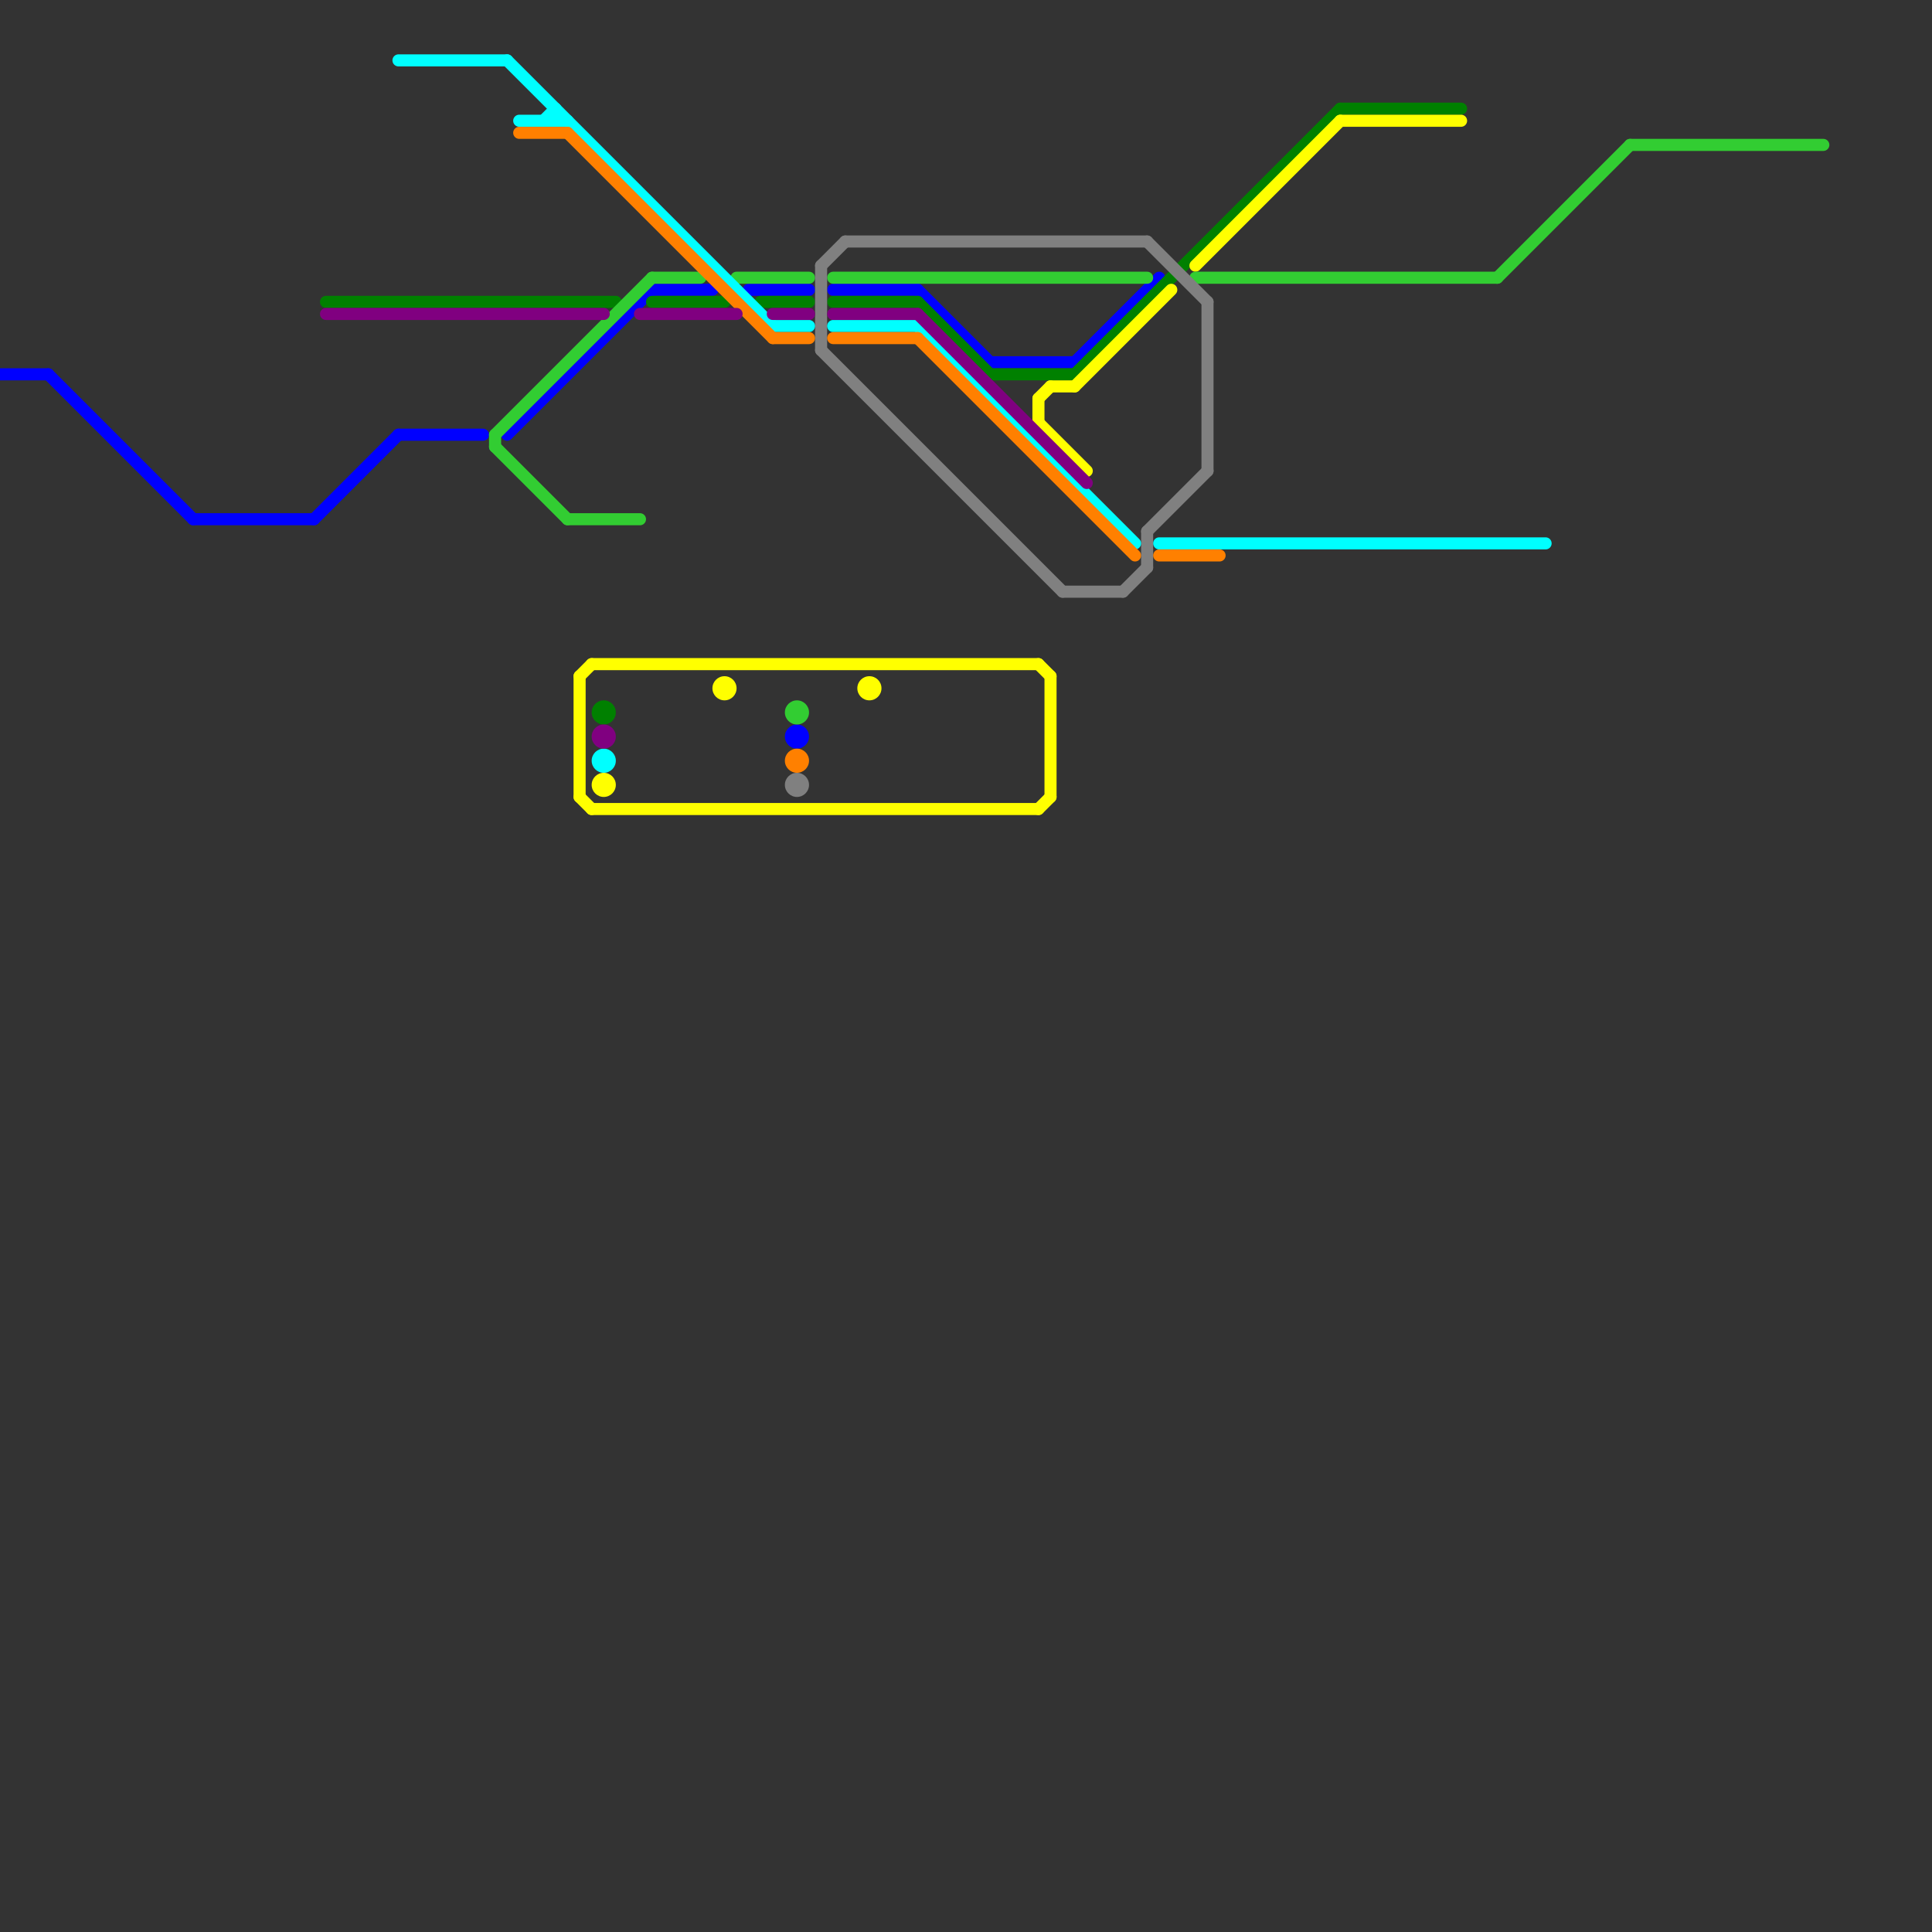 
<svg version="1.1" xmlns="http://www.w3.org/2000/svg" viewBox="0 0 160 160">
<rect x="0" y="0" width="160" height="160" fill="#333333" stroke="none"/>
<style>text { font: 1px Helvetica; font-weight: 600; white-space: pre; dominant-baseline: central; } line { stroke-width: 1; fill: none; stroke-linecap: round; stroke-linejoin: round; } .c0 { stroke: #0000ff } .c1 { stroke: #008000 } .c2 { stroke: #ffff00 } .c3 { stroke: #32cd32 } .c4 { stroke: #808080 } .c5 { stroke: #00ffff } .c6 { stroke: #ff8000 } .c7 { stroke: #800080 }</style><defs><g id="wm-xf"><circle r="1.2" fill="#000"/><circle r="0.9" fill="#fff"/><circle r="0.6" fill="#000"/><circle r="0.3" fill="#fff"/></g><g id="wm"><circle r="0.6" fill="#000"/><circle r="0.3" fill="#fff"/></g></defs><line class="c0" x1="33" y1="36" x2="40" y2="36"/><line class="c0" x1="76" y1="24" x2="82" y2="30"/><line class="c0" x1="69" y1="24" x2="76" y2="24"/><line class="c0" x1="0" y1="31" x2="4" y2="31"/><line class="c0" x1="26" y1="43" x2="33" y2="36"/><line class="c0" x1="82" y1="30" x2="89" y2="30"/><line class="c0" x1="42" y1="36" x2="54" y2="24"/><line class="c0" x1="4" y1="31" x2="16" y2="43"/><line class="c0" x1="16" y1="43" x2="26" y2="43"/><line class="c0" x1="62" y1="24" x2="67" y2="24"/><line class="c0" x1="54" y1="24" x2="59" y2="24"/><line class="c0" x1="89" y1="30" x2="96" y2="23"/><circle cx="66" cy="61" r="1" fill="#0000ff" /><line class="c1" x1="54" y1="25" x2="60" y2="25"/><line class="c1" x1="27" y1="25" x2="51" y2="25"/><line class="c1" x1="69" y1="25" x2="76" y2="25"/><line class="c1" x1="82" y1="31" x2="89" y2="31"/><line class="c1" x1="63" y1="25" x2="67" y2="25"/><line class="c1" x1="111" y1="9" x2="121" y2="9"/><line class="c1" x1="89" y1="31" x2="111" y2="9"/><line class="c1" x1="76" y1="25" x2="82" y2="31"/><circle cx="50" cy="59" r="1" fill="#008000" /><line class="c2" x1="86" y1="33" x2="86" y2="35"/><line class="c2" x1="86" y1="55" x2="87" y2="56"/><line class="c2" x1="49" y1="55" x2="86" y2="55"/><line class="c2" x1="48" y1="56" x2="48" y2="66"/><line class="c2" x1="87" y1="32" x2="89" y2="32"/><line class="c2" x1="86" y1="67" x2="87" y2="66"/><line class="c2" x1="86" y1="35" x2="90" y2="39"/><line class="c2" x1="49" y1="67" x2="86" y2="67"/><line class="c2" x1="86" y1="33" x2="87" y2="32"/><line class="c2" x1="48" y1="56" x2="49" y2="55"/><line class="c2" x1="87" y1="56" x2="87" y2="66"/><line class="c2" x1="89" y1="32" x2="97" y2="24"/><line class="c2" x1="99" y1="22" x2="111" y2="10"/><line class="c2" x1="111" y1="10" x2="121" y2="10"/><line class="c2" x1="48" y1="66" x2="49" y2="67"/><circle cx="72" cy="57" r="1" fill="#ffff00" /><circle cx="50" cy="65" r="1" fill="#ffff00" /><circle cx="60" cy="57" r="1" fill="#ffff00" /><line class="c3" x1="41" y1="37" x2="47" y2="43"/><line class="c3" x1="54" y1="23" x2="58" y2="23"/><line class="c3" x1="69" y1="23" x2="95" y2="23"/><line class="c3" x1="61" y1="23" x2="67" y2="23"/><line class="c3" x1="124" y1="23" x2="135" y2="12"/><line class="c3" x1="47" y1="43" x2="53" y2="43"/><line class="c3" x1="41" y1="36" x2="41" y2="37"/><line class="c3" x1="99" y1="23" x2="124" y2="23"/><line class="c3" x1="135" y1="12" x2="151" y2="12"/><line class="c3" x1="41" y1="36" x2="54" y2="23"/><circle cx="66" cy="59" r="1" fill="#32cd32" /><line class="c4" x1="95" y1="44" x2="95" y2="47"/><line class="c4" x1="95" y1="20" x2="100" y2="25"/><line class="c4" x1="68" y1="22" x2="68" y2="29"/><line class="c4" x1="68" y1="22" x2="70" y2="20"/><line class="c4" x1="100" y1="25" x2="100" y2="39"/><line class="c4" x1="95" y1="44" x2="100" y2="39"/><line class="c4" x1="88" y1="49" x2="93" y2="49"/><line class="c4" x1="68" y1="29" x2="88" y2="49"/><line class="c4" x1="70" y1="20" x2="95" y2="20"/><line class="c4" x1="93" y1="49" x2="95" y2="47"/><circle cx="66" cy="65" r="1" fill="#808080" /><line class="c5" x1="96" y1="45" x2="128" y2="45"/><line class="c5" x1="43" y1="10" x2="47" y2="10"/><line class="c5" x1="46" y1="9" x2="46" y2="10"/><line class="c5" x1="76" y1="27" x2="94" y2="45"/><line class="c5" x1="33" y1="5" x2="42" y2="5"/><line class="c5" x1="69" y1="27" x2="76" y2="27"/><line class="c5" x1="42" y1="5" x2="64" y2="27"/><line class="c5" x1="64" y1="27" x2="67" y2="27"/><line class="c5" x1="45" y1="10" x2="46" y2="9"/><circle cx="50" cy="63" r="1" fill="#00ffff" /><line class="c6" x1="47" y1="11" x2="64" y2="28"/><line class="c6" x1="69" y1="28" x2="76" y2="28"/><line class="c6" x1="43" y1="11" x2="47" y2="11"/><line class="c6" x1="64" y1="28" x2="67" y2="28"/><line class="c6" x1="76" y1="28" x2="94" y2="46"/><line class="c6" x1="96" y1="46" x2="101" y2="46"/><circle cx="66" cy="63" r="1" fill="#ff8000" /><line class="c7" x1="53" y1="26" x2="61" y2="26"/><line class="c7" x1="69" y1="26" x2="76" y2="26"/><line class="c7" x1="76" y1="26" x2="90" y2="40"/><line class="c7" x1="64" y1="26" x2="67" y2="26"/><line class="c7" x1="27" y1="26" x2="50" y2="26"/><circle cx="50" cy="61" r="1" fill="#800080" />
</svg>
